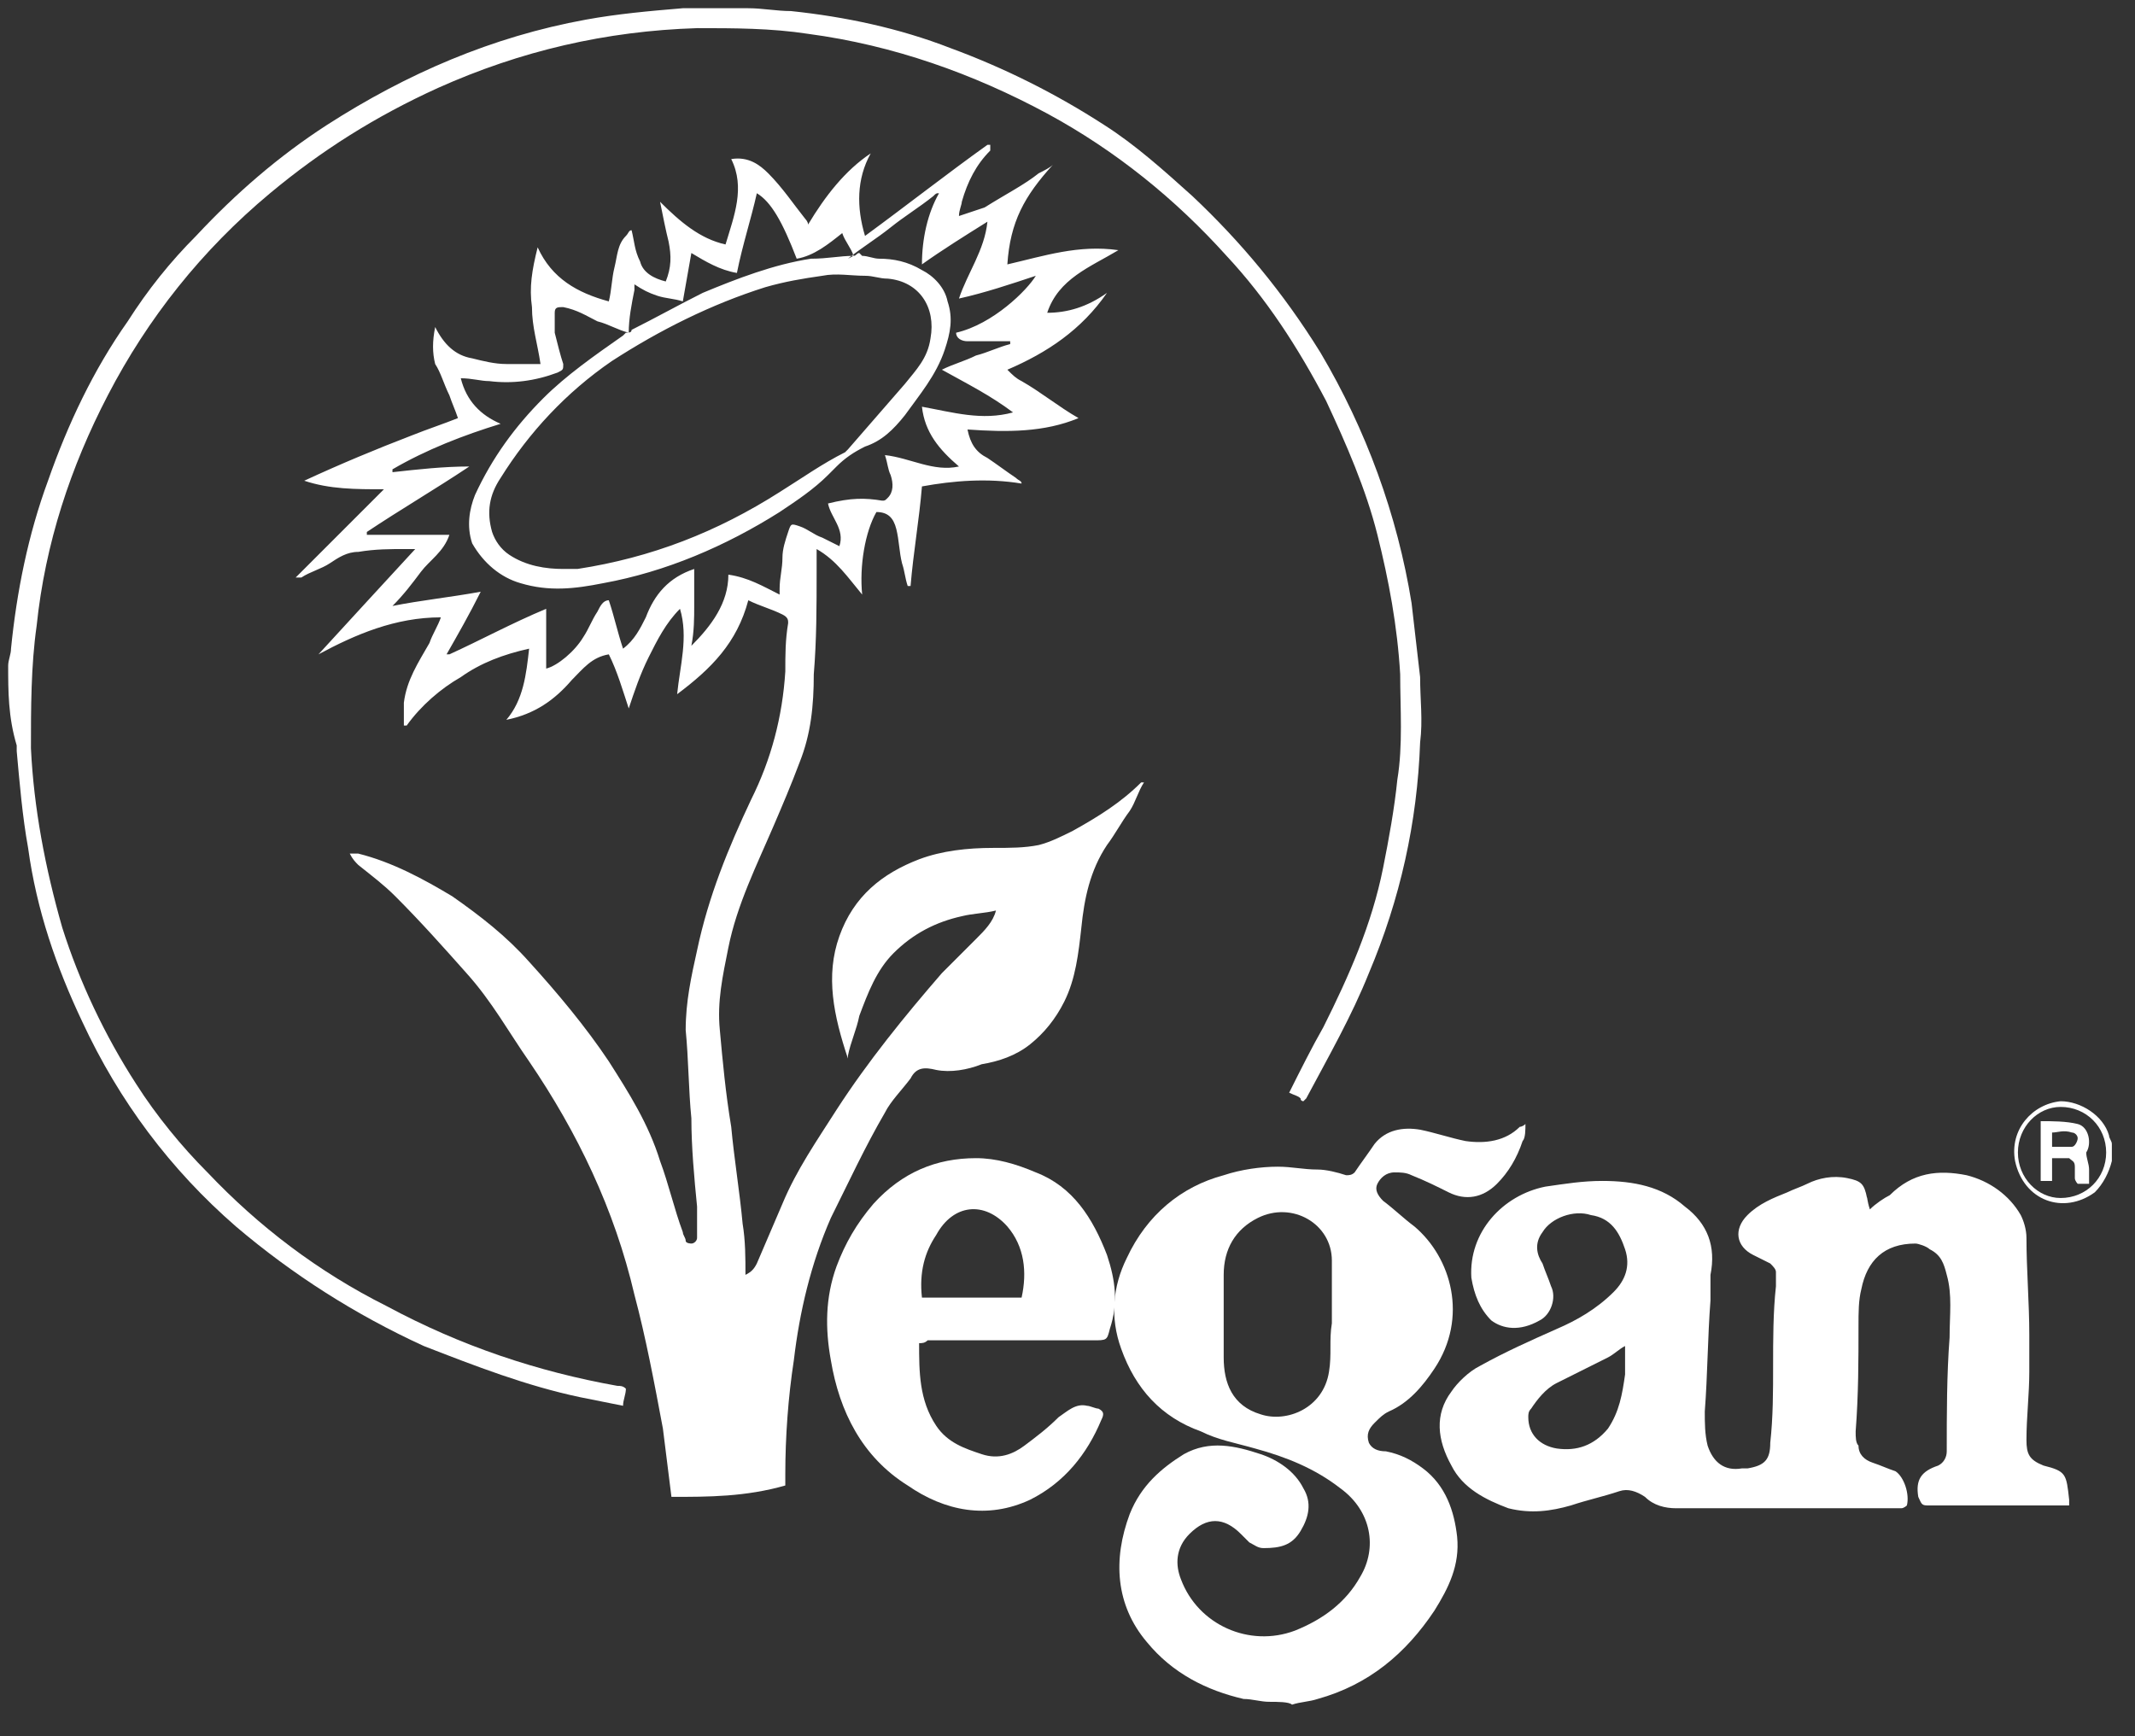 <svg style="fill-rule:evenodd;clip-rule:evenodd;stroke-linejoin:round;stroke-miterlimit:1.414;" xml:space="preserve" xmlns:xlink="http://www.w3.org/1999/xlink" xmlns="http://www.w3.org/2000/svg" version="1.1" viewBox="0 0 75 61" height="100%" width="100%"><rect x="0" y="0" width="75" height="61" fill="#333333" stroke="none"/><rect style="fill:none;" height="60.053" width="74.506" y="0" x="0" id="Artboard1"></rect><g id="oYKGt6_1_"><path style="fill:#fff;fill-rule:nonzero;" d="M44.587,59.789c-0.3,0 -0.6,-0.1 -0.9,-0.1c-1.3,-0.3 -2.5,-0.9 -3.4,-2c-1.1,-1.3 -1.2,-2.9 -0.6,-4.5c0.4,-1 1.1,-1.6 1.9,-2.1c0.9,-0.5 1.8,-0.3 2.7,0c0.6,0.2 1.2,0.6 1.5,1.2c0.3,0.5 0.2,1 -0.1,1.5c-0.3,0.5 -0.7,0.6 -1.3,0.6c-0.2,0 -0.3,-0.1 -0.5,-0.2c-0.1,-0.1 -0.2,-0.2 -0.3,-0.3c-0.6,-0.6 -1.2,-0.6 -1.8,0c-0.5,0.5 -0.5,1.1 -0.3,1.6c0.6,1.6 2.4,2.4 4,1.8c1,-0.4 1.8,-1 2.3,-1.9c0.6,-1 0.4,-2.3 -0.7,-3.1c-0.9,-0.7 -1.9,-1.1 -3,-1.4c-0.7,-0.2 -1.3,-0.3 -1.9,-0.6c-1.4,-0.5 -2.3,-1.5 -2.8,-2.9c-0.4,-1.1 -0.3,-2.2 0.2,-3.2c0.7,-1.5 1.9,-2.5 3.4,-2.9c0.6,-0.2 1.3,-0.3 1.9,-0.3c0.5,0 0.9,0.1 1.4,0.1c0.3,0 0.7,0.1 1,0.2c0.1,0 0.2,0 0.3,-0.1c0.2,-0.3 0.5,-0.7 0.7,-1c0.4,-0.5 1,-0.6 1.6,-0.5c0.5,0.1 1.1,0.3 1.6,0.4c0.7,0.1 1.4,0 1.9,-0.5c0,0 0.1,0 0.2,-0.1c0,0.2 0,0.5 -0.1,0.6c-0.2,0.6 -0.5,1.1 -0.9,1.5c-0.5,0.5 -1.1,0.6 -1.7,0.3c-0.4,-0.2 -0.8,-0.4 -1.3,-0.6c-0.2,-0.1 -0.4,-0.1 -0.6,-0.1c-0.3,0 -0.5,0.2 -0.6,0.4c-0.1,0.2 0,0.4 0.2,0.6c0.4,0.3 0.7,0.6 1.1,0.9c1.3,1.1 1.9,3.2 0.7,5c-0.4,0.6 -0.9,1.2 -1.6,1.5c-0.2,0.1 -0.3,0.2 -0.5,0.4c-0.2,0.2 -0.3,0.4 -0.2,0.7c0.1,0.2 0.3,0.3 0.6,0.3c0.5,0.1 0.9,0.3 1.3,0.6c0.8,0.6 1.1,1.5 1.2,2.4c0.1,1 -0.3,1.8 -0.8,2.6c-1,1.5 -2.3,2.6 -4.1,3.1c-0.3,0.1 -0.6,0.1 -0.9,0.2c-0.1,-0.1 -0.5,-0.1 -0.8,-0.1Zm2.2,-14.9c0,0 0.1,0 0,0c0,-0.2 0,-0.4 0,-0.6c0,-1.3 -1.4,-2.1 -2.6,-1.5c-0.8,0.4 -1.2,1.1 -1.2,2c0,1 0,1.9 0,2.9c0,0.9 0.3,1.7 1.3,2c0.9,0.3 2.2,-0.2 2.4,-1.5c0.1,-0.6 0,-1.1 0.1,-1.7c0,-0.6 0,-1.1 0,-1.6Z"></path><path style="fill:#fff;fill-rule:nonzero;" d="M0.287,23.389c0,-0.2 0.1,-0.4 0.1,-0.6c0.2,-2 0.6,-4 1.3,-5.9c0.7,-2 1.6,-3.9 2.8,-5.6c0.7,-1.1 1.5,-2.1 2.4,-3c1.4,-1.5 2.9,-2.8 4.6,-3.9c2.8,-1.8 5.8,-3.1 9.1,-3.7c1.1,-0.2 2.2,-0.3 3.4,-0.4l2.3,0c0.5,0 1,0.1 1.5,0.1c1.9,0.2 3.8,0.6 5.6,1.3c1.9,0.7 3.7,1.6 5.4,2.7c1.1,0.7 2.1,1.6 3.1,2.5c1.7,1.6 3.2,3.4 4.5,5.5c1.6,2.7 2.7,5.7 3.2,8.8c0.1,0.9 0.2,1.7 0.3,2.6c0,0.8 0.1,1.5 0,2.3c-0.1,2.8 -0.7,5.5 -1.8,8.1c-0.6,1.5 -1.4,2.9 -2.2,4.4l-0.1,0.1c0,0 -0.1,0 -0.1,-0.1c-0.1,-0.1 -0.2,-0.1 -0.4,-0.2c0.4,-0.8 0.8,-1.6 1.2,-2.3c0.9,-1.8 1.7,-3.6 2.1,-5.6c0.2,-1 0.4,-2.1 0.5,-3.1c0.2,-1.2 0.1,-2.5 0.1,-3.7c-0.1,-1.7 -0.4,-3.3 -0.8,-4.9c-0.4,-1.6 -1.1,-3.2 -1.8,-4.7c-1,-1.9 -2.1,-3.6 -3.5,-5.1c-1.8,-2 -3.9,-3.7 -6.3,-5c-2.6,-1.4 -5.4,-2.4 -8.4,-2.8c-1.3,-0.2 -2.6,-0.2 -3.9,-0.2c-3.2,0.1 -6.2,0.8 -9.1,2.1c-2.2,1 -4.1,2.2 -5.9,3.7c-2.4,2 -4.3,4.4 -5.7,7.1c-1.3,2.5 -2.2,5.2 -2.5,8.1c-0.2,1.4 -0.2,2.9 -0.2,4.3c0.1,2.1 0.5,4.2 1.1,6.3c0.6,1.9 1.5,3.8 2.6,5.5c0.7,1.1 1.6,2.2 2.5,3.1c1.8,1.9 3.9,3.5 6.3,4.7c2.6,1.4 5.3,2.3 8.1,2.8c0.1,0 0.2,0 0.3,0.1c0,0.2 -0.1,0.4 -0.1,0.6c-0.5,-0.1 -1,-0.2 -1.5,-0.3c-1.9,-0.4 -3.7,-1.1 -5.5,-1.8c-2.4,-1.1 -4.6,-2.5 -6.6,-4.2c-2.3,-2 -4.1,-4.4 -5.4,-7.2c-0.9,-1.9 -1.6,-3.9 -1.9,-6.1c-0.2,-1.1 -0.3,-2.3 -0.4,-3.4c0,-0.1 0,-0.1 0,-0.2c-0.3,-1 -0.3,-1.9 -0.3,-2.8Z"></path><path style="fill:#fff;fill-rule:nonzero;" d="M74.187,40.789c-0.1,0.4 -0.3,0.8 -0.6,1.1c-1.1,0.8 -2.5,0.3 -2.8,-1.1c-0.2,-1.1 0.6,-2 1.6,-2.1c0.7,0 1.5,0.5 1.7,1.2c0,0.1 0.1,0.2 0.1,0.3c0,0.2 0,0.4 0,0.6Zm-3.3,-0.3c0,0.9 0.7,1.6 1.5,1.6c0.9,0 1.6,-0.7 1.6,-1.6c0,-0.9 -0.7,-1.6 -1.6,-1.6c-0.8,0 -1.5,0.7 -1.5,1.6Z"></path><path style="fill:#fff;fill-rule:nonzero;" d="M23.587,52.589c-0.1,-0.8 -0.2,-1.6 -0.3,-2.4c-0.3,-1.6 -0.6,-3.2 -1,-4.7c-0.7,-3 -2,-5.7 -3.7,-8.2c-0.7,-1 -1.3,-2.1 -2.2,-3.1c-0.8,-0.9 -1.6,-1.8 -2.5,-2.7c-0.4,-0.4 -0.8,-0.7 -1.3,-1.1c-0.1,-0.1 -0.2,-0.2 -0.3,-0.4c0.1,0 0.2,0 0.3,0c1.2,0.3 2.3,0.9 3.3,1.5c1,0.7 1.9,1.4 2.7,2.3c1,1.1 2,2.3 2.8,3.5c0.7,1.1 1.4,2.2 1.8,3.5c0.3,0.8 0.5,1.7 0.8,2.5c0,0.1 0.1,0.2 0.1,0.3c0,0.1 0.2,0.1 0.2,0.1c0.1,0 0.2,-0.1 0.2,-0.2c0,-0.4 0,-0.7 0,-1.1c-0.1,-1 -0.2,-2.1 -0.2,-3.1c-0.1,-1 -0.1,-2.1 -0.2,-3.1c0,-1 0.2,-1.9 0.4,-2.8c0.4,-1.9 1.1,-3.6 1.9,-5.3c0.7,-1.4 1.1,-2.9 1.2,-4.5c0,-0.6 0,-1.1 0.1,-1.7c0,-0.1 0,-0.2 -0.2,-0.3c-0.4,-0.2 -0.8,-0.3 -1.2,-0.5c-0.4,1.5 -1.3,2.4 -2.5,3.3c0.1,-1 0.4,-2 0.1,-3c-0.5,0.5 -0.8,1.1 -1.1,1.7c-0.3,0.6 -0.5,1.2 -0.7,1.8c-0.2,-0.6 -0.4,-1.3 -0.7,-1.9c-0.6,0.1 -0.9,0.5 -1.3,0.9c-0.6,0.7 -1.3,1.2 -2.3,1.4c0.6,-0.7 0.7,-1.6 0.8,-2.5c-0.9,0.2 -1.7,0.5 -2.4,1c-0.7,0.4 -1.4,1 -1.9,1.7l-0.1,0c0,-0.3 0,-0.5 0,-0.8c0.1,-0.8 0.5,-1.4 0.9,-2.1c0.1,-0.3 0.3,-0.6 0.4,-0.9c-1.6,0 -3,0.6 -4.3,1.3c1.1,-1.2 2.2,-2.4 3.4,-3.7c-0.1,0 -0.2,0 -0.3,0c-0.6,0 -1.1,0 -1.7,0.1c-0.4,0 -0.7,0.2 -1,0.4c-0.3,0.2 -0.7,0.3 -1,0.5c0,0 -0.1,0 -0.2,0c1.1,-1.1 2.1,-2.1 3.1,-3.1c-1,0 -1.9,0 -2.8,-0.3c1.3,-0.6 2.5,-1.1 3.8,-1.6c0.5,-0.2 1.1,-0.4 1.6,-0.6c-0.1,-0.3 -0.2,-0.5 -0.3,-0.8c-0.2,-0.4 -0.3,-0.8 -0.5,-1.1c-0.1,-0.4 -0.1,-0.8 0,-1.3c0.3,0.6 0.7,1 1.3,1.1c0.4,0.1 0.8,0.2 1.2,0.2c0.4,0 0.8,0 1.2,0c-0.1,-0.7 -0.3,-1.3 -0.3,-2c-0.1,-0.7 0,-1.3 0.2,-2.1c0.5,1.1 1.4,1.6 2.5,1.9c0.1,-0.4 0.1,-0.8 0.2,-1.2c0.1,-0.4 0.1,-0.8 0.4,-1.1c0.1,-0.1 0.1,-0.2 0.2,-0.2c0.1,0.4 0.1,0.7 0.3,1.1c0.1,0.4 0.5,0.6 0.9,0.7c0.2,-0.5 0.2,-0.9 0.1,-1.4c-0.1,-0.4 -0.2,-0.9 -0.3,-1.4c0.7,0.7 1.4,1.3 2.3,1.5c0.3,-1 0.7,-2 0.2,-3c0.6,-0.1 1,0.2 1.3,0.5c0.5,0.5 0.9,1.1 1.3,1.6c0,0 0.1,0.1 0.1,0.2c0.6,-1 1.3,-1.9 2.2,-2.5c-0.5,0.9 -0.5,1.9 -0.2,2.9c1.5,-1.1 2.9,-2.2 4.3,-3.2l0.1,0c0,0.1 0,0.2 0,0.2c-0.5,0.5 -0.8,1.1 -1,1.8c0,0.1 -0.1,0.3 -0.1,0.5c0.3,-0.1 0.6,-0.2 0.9,-0.3c0.8,-0.5 1.4,-0.8 1.9,-1.2c0.2,-0.1 0.4,-0.2 0.5,-0.3c-1,1.1 -1.5,2 -1.6,3.5c1.3,-0.3 2.5,-0.7 3.9,-0.5c-1,0.6 -2.1,1 -2.5,2.2c0.7,0 1.4,-0.2 2.1,-0.7c-0.9,1.3 -2.1,2.1 -3.5,2.7c0.2,0.2 0.3,0.3 0.5,0.4c0.7,0.4 1.3,0.9 2,1.3c-1.2,0.5 -2.5,0.5 -3.9,0.4c0.1,0.5 0.3,0.8 0.7,1c0.3,0.2 0.7,0.5 1,0.7c0.1,0.1 0.2,0.1 0.2,0.2c-1.2,-0.2 -2.4,-0.1 -3.5,0.1c-0.1,1.2 -0.3,2.3 -0.4,3.5l-0.1,0c-0.1,-0.3 -0.1,-0.5 -0.2,-0.8c-0.1,-0.4 -0.1,-0.8 -0.2,-1.2c-0.1,-0.4 -0.3,-0.6 -0.7,-0.6c-0.4,0.7 -0.6,1.9 -0.5,2.9c-0.5,-0.6 -0.9,-1.2 -1.6,-1.6c0,0.3 0,0.6 0,0.8c0,1.2 0,2.4 -0.1,3.6c0,1.1 -0.1,2.1 -0.5,3.1c-0.3,0.8 -0.6,1.5 -0.9,2.2c-0.6,1.4 -1.3,2.8 -1.6,4.3c-0.2,1 -0.4,1.9 -0.3,2.9c0.1,1.1 0.2,2.2 0.4,3.4c0.1,1.1 0.3,2.3 0.4,3.4c0.1,0.6 0.1,1.2 0.1,1.8c0.2,-0.1 0.3,-0.2 0.4,-0.4c0.3,-0.7 0.6,-1.4 0.9,-2.1c0.5,-1.2 1.2,-2.2 1.9,-3.3c1.1,-1.7 2.4,-3.3 3.7,-4.8c0.4,-0.4 0.8,-0.8 1.2,-1.2c0.3,-0.3 0.6,-0.6 0.7,-1c-0.4,0.1 -0.8,0.1 -1.2,0.2c-0.9,0.2 -1.7,0.6 -2.4,1.3c-0.6,0.6 -0.9,1.4 -1.2,2.2c-0.1,0.5 -0.3,0.9 -0.4,1.4l0,0.1c-0.5,-1.5 -0.8,-2.9 -0.3,-4.3c0.5,-1.4 1.5,-2.2 2.8,-2.7c0.8,-0.3 1.7,-0.4 2.6,-0.4c0.6,0 1.1,0 1.6,-0.1c0.4,-0.1 0.8,-0.3 1.2,-0.5c0.9,-0.5 1.7,-1 2.4,-1.7l0.1,0c-0.2,0.3 -0.3,0.7 -0.5,1c-0.3,0.4 -0.5,0.8 -0.8,1.2c-0.6,0.9 -0.8,1.9 -0.9,2.9c-0.1,0.9 -0.2,1.8 -0.6,2.6c-0.3,0.6 -0.7,1.1 -1.2,1.5c-0.5,0.4 -1.1,0.6 -1.7,0.7c-0.5,0.2 -1.1,0.3 -1.6,0.2c-0.4,-0.1 -0.7,-0.1 -0.9,0.3c-0.3,0.4 -0.7,0.8 -0.9,1.2c-0.7,1.2 -1.3,2.5 -1.9,3.7c-0.7,1.6 -1.1,3.3 -1.3,5c-0.2,1.3 -0.3,2.7 -0.3,4c0,0.1 0,0.2 0,0.4c-1.4,0.4 -2.7,0.4 -4,0.4Zm6.4,-43.6c0.1,0 0.1,-0.1 0.2,-0.1l0.1,0.1c0.2,0 0.4,0.1 0.6,0.1c0.5,0 1,0.1 1.5,0.4c0.4,0.2 0.8,0.6 0.9,1.1c0.2,0.6 0.1,1.1 -0.1,1.7c-0.3,0.9 -0.9,1.6 -1.4,2.3c-0.4,0.5 -0.8,0.9 -1.4,1.1c-0.4,0.2 -0.7,0.4 -1,0.7c-0.1,0.1 -0.2,0.2 -0.3,0.3c-0.5,0.5 -1.1,0.9 -1.7,1.3c-1.9,1.2 -4,2.1 -6.2,2.5c-1,0.2 -1.9,0.3 -2.9,0c-0.7,-0.2 -1.3,-0.7 -1.7,-1.4c-0.2,-0.6 -0.1,-1.2 0.1,-1.7c0.6,-1.3 1.4,-2.4 2.4,-3.4c0.8,-0.8 1.8,-1.5 2.8,-2.2l0.1,-0.1c0.1,0 0.2,0 0.2,-0.1c0.8,-0.4 1.7,-0.9 2.5,-1.3c1.2,-0.5 2.5,-1 3.8,-1.2c0.6,0 1,-0.1 1.5,-0.1c-0.1,-0.3 -0.3,-0.5 -0.4,-0.8c-0.5,0.4 -1,0.8 -1.6,0.9c-0.5,-1.3 -0.9,-2 -1.4,-2.3c-0.2,0.9 -0.5,1.8 -0.7,2.8c-0.6,-0.1 -1.1,-0.4 -1.6,-0.7c-0.1,0.6 -0.2,1.1 -0.3,1.7c-0.3,-0.1 -0.6,-0.1 -0.9,-0.2c-0.3,-0.1 -0.5,-0.2 -0.8,-0.4c0,0.1 0,0.1 0,0.2c-0.1,0.5 -0.2,1 -0.2,1.5c-0.4,-0.1 -0.7,-0.3 -1.1,-0.4c-0.4,-0.2 -0.7,-0.4 -1.2,-0.5c-0.2,0 -0.3,0 -0.3,0.2c0,0.2 0,0.5 0,0.7c0.1,0.4 0.2,0.8 0.3,1.1c0,0.2 0,0.2 -0.2,0.3c-0.8,0.3 -1.6,0.4 -2.4,0.3c-0.3,0 -0.6,-0.1 -1,-0.1c0.2,0.8 0.7,1.3 1.4,1.6c-1.3,0.4 -2.6,0.9 -3.8,1.6l0,0.1c0.9,-0.1 1.8,-0.2 2.7,-0.2c-1.2,0.8 -2.4,1.5 -3.6,2.3l0,0.1c1,0 1.9,0 2.9,0c-0.2,0.6 -0.7,0.9 -1,1.3c-0.3,0.4 -0.6,0.8 -1,1.2c1,-0.2 2,-0.3 3.1,-0.5c-0.4,0.8 -0.8,1.5 -1.2,2.2l0.1,0c1.1,-0.5 2.2,-1.1 3.4,-1.6c0,0.7 0,1.4 0,2.1c0.4,-0.1 1,-0.6 1.3,-1.1c0.2,-0.3 0.3,-0.6 0.5,-0.9c0.1,-0.2 0.2,-0.4 0.4,-0.4c0.2,0.6 0.3,1.1 0.5,1.7c0.4,-0.3 0.6,-0.7 0.8,-1.1c0.3,-0.8 0.8,-1.4 1.7,-1.7c0,0.5 0,0.9 0,1.3c0,0.4 0,0.9 -0.1,1.4c0.7,-0.7 1.3,-1.5 1.3,-2.5c0.7,0.1 1.2,0.4 1.8,0.7c0,-0.1 0,-0.1 0,-0.2c0,-0.4 0.1,-0.7 0.1,-1.1c0,-0.3 0.1,-0.6 0.2,-0.9c0.1,-0.3 0.1,-0.3 0.4,-0.2c0.3,0.1 0.5,0.3 0.8,0.4c0.2,0.1 0.4,0.2 0.6,0.3c0.2,-0.6 -0.3,-1 -0.4,-1.5c0.8,-0.2 1.3,-0.2 1.9,-0.1c0.1,0 0.1,0 0.2,-0.1c0.2,-0.2 0.2,-0.5 0.1,-0.8c-0.1,-0.2 -0.1,-0.4 -0.2,-0.7c0.9,0.1 1.7,0.6 2.6,0.4c-0.7,-0.6 -1.2,-1.2 -1.3,-2.1c1.1,0.2 2.1,0.5 3.2,0.2c-0.8,-0.6 -1.6,-1 -2.5,-1.5c0.4,-0.2 0.8,-0.3 1.2,-0.5c0.4,-0.1 0.8,-0.3 1.2,-0.4l0,-0.1l-1.5,0c-0.2,0 -0.4,-0.1 -0.4,-0.3c1.3,-0.3 2.5,-1.5 2.8,-2c-0.9,0.3 -1.8,0.6 -2.7,0.8c0.3,-0.9 0.9,-1.7 1,-2.7c-0.8,0.5 -1.6,1 -2.3,1.5c0,-0.9 0.2,-1.8 0.6,-2.5c-0.1,0 -0.1,0 -0.2,0.1c-0.5,0.4 -1,0.7 -1.5,1.1c-0.5,0.4 -1,0.7 -1.5,1.1m-10,10.9c0.2,0 0.3,0 0.5,0c2.6,-0.4 4.9,-1.3 7.1,-2.7c0.8,-0.5 1.5,-1 2.3,-1.4l0.1,-0.1c0.7,-0.8 1.3,-1.5 2,-2.3c0.4,-0.5 0.8,-0.9 0.9,-1.6c0.2,-1.1 -0.4,-2 -1.5,-2.1c-0.3,0 -0.5,-0.1 -0.8,-0.1c-0.5,0 -1,-0.1 -1.5,0c-0.7,0.1 -1.3,0.2 -2,0.4c-1.9,0.6 -3.7,1.5 -5.4,2.6c-1.6,1.1 -2.9,2.5 -3.9,4.1c-0.4,0.6 -0.5,1.2 -0.3,1.9c0.1,0.3 0.3,0.6 0.6,0.8c0.6,0.4 1.3,0.5 1.9,0.5Z"></path><path style="fill:#fff;fill-rule:nonzero;" d="M65.687,42.489c0.2,-0.2 0.5,-0.4 0.7,-0.5c0.8,-0.8 1.7,-0.9 2.7,-0.7c0.8,0.2 1.5,0.7 1.9,1.4c0.1,0.2 0.2,0.5 0.2,0.8c0,1.1 0.1,2.3 0.1,3.4c0,0.4 0,0.9 0,1.3c0,0.8 -0.1,1.6 -0.1,2.4c0,0.5 0.1,0.7 0.6,0.9c0.8,0.2 0.8,0.3 0.9,1.2c0,0.1 0,0.1 0,0.2c-0.1,0 -0.2,0 -0.2,0c-1.6,0 -3.2,0 -4.8,0c-0.2,0 -0.2,-0.1 -0.3,-0.3c-0.1,-0.6 0.1,-0.9 0.7,-1.1c0.2,-0.1 0.3,-0.3 0.3,-0.5c0,-1.3 0,-2.7 0.1,-4c0,-0.8 0.1,-1.5 -0.1,-2.2c-0.1,-0.4 -0.2,-0.7 -0.6,-0.9c-0.1,-0.1 -0.4,-0.2 -0.5,-0.2c-1.1,0 -1.7,0.6 -1.9,1.6c-0.1,0.4 -0.1,0.8 -0.1,1.3c0,1.2 0,2.4 -0.1,3.7c0,0.2 0,0.4 0.1,0.5c0,0.3 0.2,0.5 0.5,0.6c0.3,0.1 0.5,0.2 0.8,0.3c0.3,0.2 0.5,0.8 0.4,1.2c0,0 -0.1,0.1 -0.2,0.1l-7.9,0c-0.4,0 -0.8,-0.1 -1.1,-0.4c-0.3,-0.2 -0.6,-0.3 -0.9,-0.2c-0.6,0.2 -1.1,0.3 -1.7,0.5c-0.7,0.2 -1.4,0.3 -2.2,0.1c-0.8,-0.3 -1.6,-0.7 -2,-1.5c-0.5,-0.9 -0.6,-1.8 0,-2.6c0.2,-0.3 0.6,-0.7 1,-0.9c0.9,-0.5 1.8,-0.9 2.7,-1.3c0.7,-0.3 1.4,-0.7 2,-1.3c0.4,-0.4 0.6,-0.9 0.4,-1.5c-0.2,-0.6 -0.5,-1.1 -1.2,-1.2c-0.6,-0.2 -1.4,0.1 -1.7,0.6c-0.3,0.4 -0.2,0.8 0,1.1c0.1,0.3 0.2,0.5 0.3,0.8c0.2,0.4 0,1 -0.4,1.2c-0.7,0.4 -1.3,0.3 -1.7,0c-0.4,-0.4 -0.6,-0.9 -0.7,-1.5c-0.1,-1.6 1.1,-2.9 2.6,-3.2c0.7,-0.1 1.3,-0.2 2,-0.2c1.1,0 2.1,0.2 2.9,0.9c0.8,0.6 1.1,1.4 0.9,2.4c0,0.3 0,0.6 0,0.9c-0.1,1.3 -0.1,2.6 -0.2,3.9c0,0.4 0,0.8 0.1,1.2c0.2,0.6 0.6,0.9 1.2,0.8c0.1,0 0.1,0 0.2,0c0.6,-0.1 0.8,-0.3 0.8,-0.9c0.1,-0.9 0.1,-1.8 0.1,-2.7c0,-0.9 0,-1.9 0.1,-2.8c0,-0.2 0,-0.3 0,-0.5c0,-0.1 -0.1,-0.2 -0.2,-0.3c-0.2,-0.1 -0.4,-0.2 -0.6,-0.3c-0.6,-0.3 -0.7,-0.9 -0.2,-1.4c0.4,-0.4 0.9,-0.6 1.4,-0.8c0.2,-0.1 0.5,-0.2 0.7,-0.3c0.4,-0.2 0.9,-0.3 1.4,-0.2c0.5,0.1 0.6,0.2 0.7,0.7c0,-0.1 0,0.1 0.1,0.4Zm-8.6,4.8c-0.2,0.1 -0.4,0.3 -0.6,0.4c-0.6,0.3 -1.2,0.6 -1.8,0.9c-0.4,0.2 -0.7,0.6 -0.9,0.9c-0.1,0.1 -0.1,0.2 -0.1,0.3c0,0.6 0.4,1 1,1.1c0.7,0.1 1.3,-0.1 1.8,-0.7c0.4,-0.6 0.5,-1.2 0.6,-1.9c0,-0.3 0,-0.6 0,-1Z"></path><path style="fill:#fff;fill-rule:nonzero;" d="M32.287,47.189c0,1 0,2 0.6,2.9c0.4,0.6 1,0.8 1.6,1c0.6,0.2 1.1,0 1.5,-0.3c0.4,-0.3 0.8,-0.6 1.2,-1c0.3,-0.2 0.6,-0.5 1,-0.4c0.1,0 0.3,0.1 0.4,0.1c0.2,0.1 0.2,0.2 0.1,0.4c-0.5,1.2 -1.3,2.2 -2.5,2.8c-1.5,0.7 -3,0.4 -4.3,-0.5c-1.6,-1 -2.4,-2.6 -2.7,-4.4c-0.2,-1.1 -0.2,-2.2 0.2,-3.3c0.3,-0.8 0.7,-1.5 1.3,-2.2c1,-1.1 2.2,-1.6 3.6,-1.6c0.7,0 1.4,0.2 2.1,0.5c1.3,0.5 2,1.6 2.5,2.9c0.3,0.9 0.4,1.7 0.1,2.6c-0.1,0.4 -0.1,0.4 -0.6,0.4c-1.9,0 -3.9,0 -5.8,0c-0.1,0.1 -0.2,0.1 -0.3,0.1Zm0.1,-1.6c1.2,0 2.3,0 3.5,0c0.2,-0.9 0.1,-1.8 -0.5,-2.5c-0.8,-0.9 -1.9,-0.8 -2.5,0.3c-0.4,0.6 -0.6,1.3 -0.5,2.2Z"></path><path style="fill:#fff;fill-rule:nonzero;" d="M72.087,40.689c0,0.3 0,0.5 0,0.8c-0.1,0 -0.3,0 -0.4,0c0,-0.7 0,-1.4 0,-2.1c0.4,0 0.9,0 1.3,0.1c0.4,0.1 0.5,0.7 0.3,1c0,0.2 0.1,0.4 0.1,0.6l0,0.5c-0.1,0 -0.2,0 -0.4,0c0,0 -0.1,-0.1 -0.1,-0.2c0,-0.1 0,-0.3 0,-0.4c0,-0.2 -0.1,-0.2 -0.2,-0.3c-0.2,0 -0.4,0 -0.6,0Zm0,-0.9c0,0.2 0,0.3 0,0.5c0.2,0 0.5,0 0.7,0c0.1,0 0.2,-0.2 0.2,-0.3c0,-0.1 -0.1,-0.2 -0.2,-0.2c-0.3,-0.1 -0.5,0 -0.7,0Z"></path></g></svg>